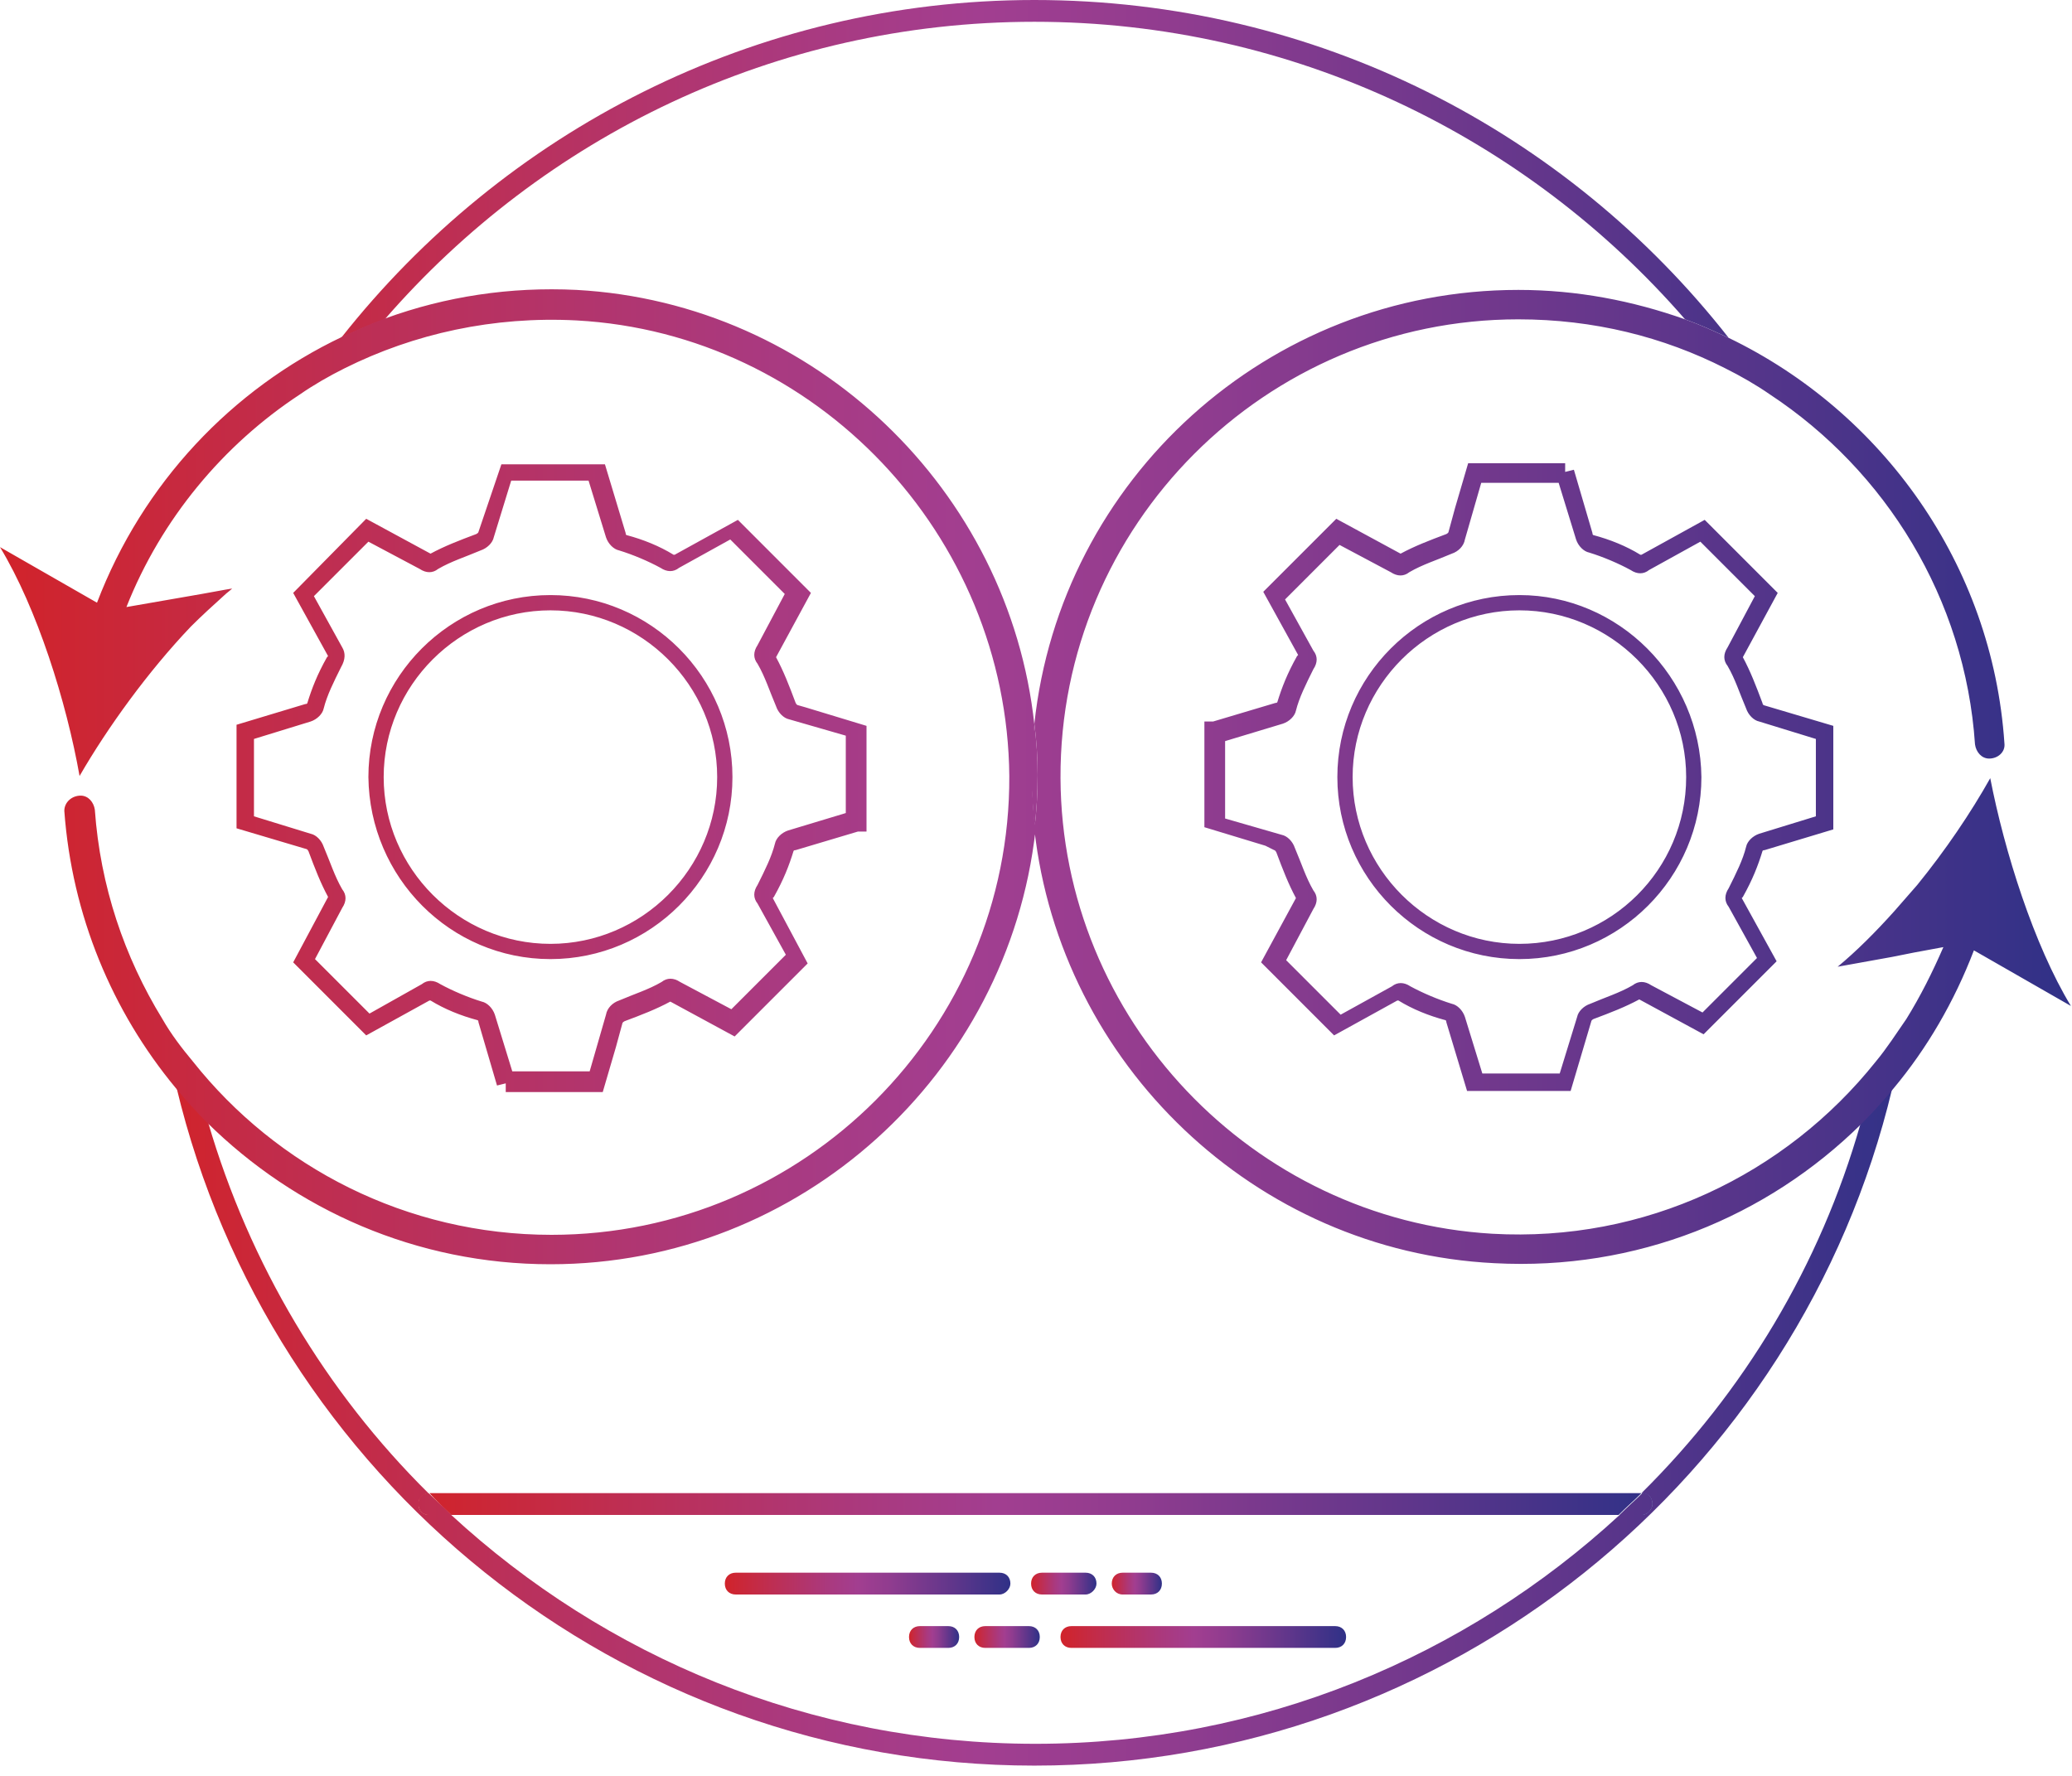 <svg width="70" height="60" viewBox="0 0 70 60" fill="none" xmlns="http://www.w3.org/2000/svg">
<path d="M34.944 28.022C35.018 27.433 35.055 26.807 35.055 26.181C35.055 25.592 35.018 25.04 34.944 24.45C34.871 25.04 34.834 25.666 34.834 26.291C34.871 26.881 34.908 27.47 34.944 28.022Z" fill="url(#paint0_linear)"/>
<path d="M14.509 50.447C14.509 50.447 14.472 50.447 14.509 50.447C14.729 50.705 14.987 50.926 15.245 51.184H54.682C54.94 50.926 55.198 50.705 55.455 50.447H14.509Z" fill="url(#paint1_linear)"/>
<path d="M14.471 50.447C14.729 50.705 14.949 50.926 15.244 51.184C14.986 50.926 14.729 50.705 14.471 50.447Z" fill="url(#paint2_linear)"/>
<path d="M24.855 53.872H33.767C33.951 53.872 34.135 53.688 34.135 53.503C34.135 53.282 33.988 53.135 33.767 53.135H24.855C24.635 53.135 24.487 53.282 24.487 53.503C24.487 53.724 24.635 53.872 24.855 53.872Z" fill="url(#paint3_linear)"/>
<path d="M35.202 53.872H36.675C36.859 53.872 37.043 53.688 37.043 53.503C37.043 53.282 36.896 53.135 36.675 53.135H35.202C34.981 53.135 34.834 53.282 34.834 53.503C34.834 53.724 34.981 53.872 35.202 53.872Z" fill="url(#paint4_linear)"/>
<path d="M37.928 53.872H38.885C39.106 53.872 39.253 53.724 39.253 53.503C39.253 53.282 39.106 53.135 38.885 53.135H37.928C37.707 53.135 37.56 53.282 37.56 53.503C37.56 53.688 37.707 53.872 37.928 53.872Z" fill="url(#paint5_linear)"/>
<path d="M35.828 55.308C35.828 55.529 35.975 55.676 36.196 55.676H45.108C45.328 55.676 45.476 55.529 45.476 55.308C45.476 55.087 45.328 54.94 45.108 54.94H36.196C35.975 54.94 35.828 55.087 35.828 55.308Z" fill="url(#paint6_linear)"/>
<path d="M32.919 55.308C32.919 55.529 33.066 55.676 33.287 55.676H34.76C34.981 55.676 35.128 55.529 35.128 55.308C35.128 55.087 34.981 54.94 34.76 54.94H33.287C33.066 54.94 32.919 55.087 32.919 55.308Z" fill="url(#paint7_linear)"/>
<path d="M32.036 54.94H31.078C30.857 54.94 30.71 55.087 30.71 55.308C30.71 55.529 30.857 55.676 31.078 55.676H32.036C32.257 55.676 32.404 55.529 32.404 55.308C32.404 55.087 32.257 54.94 32.036 54.94Z" fill="url(#paint8_linear)"/>
<path d="M55.455 50.447C55.675 50.447 55.823 50.594 55.823 50.815C55.823 50.999 55.639 51.184 55.455 51.184H54.718C49.526 55.971 42.603 58.916 34.981 58.916C27.359 58.916 20.436 55.971 15.244 51.184H14.508C14.287 51.184 14.139 51.036 14.139 50.815C14.139 50.594 14.287 50.484 14.471 50.447C11.01 47.023 8.432 42.714 7.033 37.927C6.664 37.559 6.296 37.154 5.965 36.749C9.095 49.858 20.915 59.653 34.944 59.653C48.974 59.653 60.794 49.895 63.924 36.786C63.592 37.191 63.224 37.596 62.856 37.964C61.493 42.751 58.916 47.023 55.455 50.447Z" fill="url(#paint9_linear)"/>
<path d="M34.945 0.736C43.709 0.736 51.589 4.64 56.928 10.789C57.443 10.973 57.922 11.194 58.401 11.415C52.951 4.456 44.482 0 34.945 0C25.481 0 17.012 4.456 11.525 11.415C12.004 11.194 12.483 10.973 12.998 10.789C18.338 4.64 26.181 0.736 34.945 0.736Z" fill="url(#paint10_linear)"/>
<path d="M51.331 20.105C47.943 20.105 45.181 22.867 45.181 26.255C45.181 29.642 47.943 32.404 51.331 32.404C54.719 32.404 57.48 29.642 57.48 26.255C57.444 22.867 54.682 20.105 51.331 20.105ZM51.331 31.889C48.238 31.889 45.697 29.348 45.697 26.255C45.697 23.162 48.238 20.621 51.331 20.621C54.424 20.621 56.965 23.162 56.965 26.255C56.965 29.384 54.424 31.889 51.331 31.889ZM59.542 23.751C59.321 23.162 59.137 22.683 58.88 22.204L60.058 20.032L57.591 17.564L55.455 18.743H55.418C54.94 18.448 54.387 18.227 53.835 18.08C53.835 18.08 53.798 18.08 53.798 18.006L53.172 15.871L52.877 15.944V15.65H49.6L49.158 17.159L48.937 17.97C48.937 17.97 48.937 18.006 48.864 18.043C48.275 18.264 47.796 18.448 47.317 18.706L45.145 17.528L42.678 19.995L43.856 22.13L43.819 22.167C43.488 22.756 43.303 23.235 43.156 23.714C43.156 23.714 43.156 23.751 43.083 23.751L40.984 24.377H40.689V27.948L42.751 28.574L43.046 28.722C43.046 28.722 43.083 28.722 43.119 28.795C43.34 29.384 43.525 29.863 43.782 30.342L42.604 32.514L45.071 34.982L47.207 33.803H47.244C47.722 34.098 48.275 34.319 48.827 34.466C48.827 34.466 48.864 34.466 48.864 34.54L49.563 36.859H53.062L53.761 34.503C53.761 34.503 53.761 34.466 53.835 34.429C54.424 34.208 54.903 34.024 55.381 33.766L57.554 34.945L60.021 32.478L58.843 30.342L58.88 30.305C59.211 29.716 59.395 29.237 59.542 28.759C59.542 28.759 59.542 28.722 59.616 28.722L61.936 28.022V24.524L59.579 23.824C59.579 23.824 59.542 23.788 59.542 23.751ZM61.347 27.58L59.432 28.169C59.211 28.243 59.027 28.427 58.99 28.611C58.88 29.053 58.659 29.495 58.401 30.011C58.254 30.231 58.254 30.452 58.401 30.637L59.358 32.367L57.517 34.208L55.786 33.288C55.566 33.14 55.345 33.14 55.16 33.288C54.719 33.545 54.24 33.693 53.724 33.914C53.503 33.987 53.319 34.172 53.282 34.356L52.693 36.27H50.079L49.49 34.356C49.416 34.135 49.232 33.95 49.048 33.914C48.569 33.766 48.054 33.545 47.649 33.325C47.428 33.177 47.207 33.177 47.023 33.325L45.292 34.282L43.451 32.441L44.371 30.71C44.519 30.489 44.519 30.268 44.371 30.084C44.114 29.642 43.966 29.164 43.745 28.648C43.672 28.427 43.488 28.243 43.303 28.206L41.389 27.654V25.039L43.34 24.45C43.561 24.377 43.745 24.192 43.782 24.008C43.893 23.567 44.114 23.125 44.371 22.609C44.519 22.388 44.519 22.167 44.371 21.983L43.414 20.253L45.255 18.411L46.986 19.332C47.207 19.479 47.428 19.479 47.612 19.332C48.054 19.074 48.532 18.927 49.048 18.706C49.269 18.632 49.453 18.448 49.49 18.227L50.042 16.312H52.657L53.246 18.227C53.319 18.448 53.503 18.632 53.688 18.669C54.166 18.816 54.682 19.037 55.087 19.258C55.308 19.406 55.529 19.406 55.713 19.258L57.444 18.301L59.285 20.142L58.364 21.873C58.217 22.094 58.217 22.315 58.364 22.499C58.622 22.941 58.769 23.419 58.99 23.935C59.064 24.156 59.248 24.34 59.432 24.377L61.347 24.966V27.58ZM10.384 23.751C10.384 23.751 10.384 23.788 10.31 23.788L7.991 24.487V27.985L10.347 28.685C10.347 28.685 10.384 28.685 10.421 28.759C10.642 29.348 10.826 29.826 11.084 30.305L9.905 32.514L12.372 34.982L14.508 33.803H14.545C15.024 34.098 15.576 34.319 16.128 34.466C16.128 34.466 16.165 34.466 16.165 34.54L16.791 36.675L17.086 36.602V36.896H20.363L20.805 35.387L21.026 34.577C21.026 34.577 21.026 34.54 21.099 34.503C21.689 34.282 22.167 34.098 22.646 33.84L24.819 35.018L27.286 32.551L26.107 30.342L26.144 30.305C26.476 29.716 26.66 29.237 26.807 28.759C26.807 28.759 26.807 28.722 26.881 28.722L28.98 28.096H29.274V24.524L27.212 23.898L26.954 23.824C26.954 23.824 26.917 23.824 26.881 23.751C26.66 23.162 26.476 22.683 26.218 22.204L27.396 20.032L24.929 17.564L22.793 18.743H22.756C22.278 18.448 21.725 18.227 21.173 18.08C21.173 18.08 21.136 18.08 21.136 18.006L20.437 15.687H16.939L16.165 17.97C16.165 17.97 16.165 18.006 16.091 18.043C15.502 18.264 15.024 18.448 14.545 18.706L12.372 17.528L9.905 20.032L11.084 22.167L11.047 22.204C10.715 22.793 10.531 23.272 10.384 23.751ZM11.562 21.873L10.605 20.142L12.446 18.301L14.177 19.221C14.398 19.369 14.619 19.369 14.803 19.221C15.245 18.964 15.723 18.816 16.239 18.596C16.46 18.522 16.644 18.338 16.681 18.154L17.27 16.239H19.884L20.473 18.154C20.547 18.375 20.731 18.559 20.915 18.596C21.394 18.743 21.91 18.964 22.315 19.185C22.535 19.332 22.756 19.332 22.941 19.185L24.671 18.227L26.512 20.068L25.592 21.799C25.445 22.02 25.445 22.241 25.592 22.425C25.85 22.867 25.997 23.346 26.218 23.861C26.291 24.082 26.476 24.266 26.66 24.303L28.574 24.855V27.47L26.623 28.059C26.402 28.133 26.218 28.317 26.181 28.501C26.07 28.943 25.85 29.384 25.592 29.9C25.445 30.121 25.445 30.342 25.592 30.526L26.549 32.257L24.708 34.098L22.977 33.177C22.756 33.03 22.535 33.03 22.351 33.177C21.91 33.435 21.431 33.582 20.915 33.803C20.694 33.877 20.51 34.061 20.473 34.282L19.921 36.197H17.307L16.718 34.282C16.644 34.061 16.46 33.877 16.276 33.84C15.797 33.693 15.281 33.472 14.876 33.251C14.655 33.104 14.434 33.104 14.25 33.251L12.483 34.245L10.642 32.404L11.562 30.673C11.71 30.452 11.71 30.231 11.562 30.047C11.305 29.605 11.157 29.127 10.936 28.611C10.863 28.39 10.679 28.206 10.495 28.169L8.58 27.58V24.966L10.495 24.377C10.715 24.303 10.899 24.119 10.936 23.935C11.047 23.493 11.268 23.051 11.525 22.535C11.673 22.278 11.673 22.057 11.562 21.873ZM18.596 32.404C21.983 32.404 24.745 29.642 24.745 26.255C24.745 22.867 21.983 20.105 18.596 20.105C15.208 20.105 12.446 22.867 12.446 26.255C12.483 29.642 15.208 32.404 18.596 32.404ZM18.596 20.621C21.689 20.621 24.229 23.162 24.229 26.255C24.229 29.348 21.689 31.889 18.596 31.889C15.502 31.889 12.962 29.348 12.962 26.255C12.962 23.162 15.502 20.621 18.596 20.621ZM69.963 33.987L66.686 32.109C66.023 33.84 65.103 35.423 63.961 36.786C63.63 37.191 63.261 37.596 62.893 37.964C59.69 41.131 55.271 42.935 50.484 42.678C42.383 42.273 35.828 35.939 34.945 28.022C35.018 27.433 35.055 26.807 35.055 26.181C35.055 25.592 35.018 25.039 34.945 24.45C35.828 16.202 42.825 9.795 51.294 9.795C53.282 9.795 55.16 10.163 56.928 10.789C57.444 10.973 57.922 11.194 58.401 11.415C63.593 13.919 67.312 19.074 67.717 25.113C67.754 25.408 67.496 25.629 67.201 25.629C66.944 25.629 66.76 25.408 66.723 25.15C66.391 20.216 63.703 15.907 59.8 13.33C59.321 12.998 58.806 12.704 58.29 12.446C56.191 11.378 53.835 10.789 51.294 10.789C42.751 10.789 35.792 17.748 35.828 26.291C35.865 34.429 42.309 41.205 50.41 41.683C55.566 41.978 60.316 39.695 63.372 35.865C63.74 35.423 64.072 34.908 64.403 34.429C64.882 33.656 65.287 32.846 65.655 31.999L64.661 32.183L63.924 32.33L62.083 32.662C62.709 32.146 63.372 31.483 63.998 30.784C64.256 30.489 64.513 30.195 64.771 29.9C65.729 28.722 66.576 27.47 67.238 26.291C67.717 28.759 68.711 31.925 69.963 33.987ZM34.871 26.328C34.871 26.917 34.908 27.47 34.982 28.059C34.061 36.27 27.065 42.714 18.596 42.714C14.066 42.714 9.979 40.873 6.996 37.927C6.628 37.559 6.26 37.154 5.928 36.749C3.793 34.172 2.43 30.931 2.173 27.396C2.173 27.102 2.43 26.881 2.725 26.881C2.983 26.881 3.167 27.102 3.204 27.359C3.388 29.937 4.198 32.33 5.487 34.429C5.781 34.945 6.149 35.423 6.518 35.865C9.353 39.437 13.735 41.72 18.632 41.72C27.175 41.72 34.135 34.761 34.098 26.218C34.024 18.08 27.58 11.268 19.479 10.826C16.681 10.679 13.993 11.268 11.636 12.446C11.12 12.704 10.605 12.998 10.126 13.33C7.549 15.024 5.45 17.528 4.271 20.51L6.812 20.068L7.622 19.921L7.843 19.884C7.77 19.958 7.659 20.032 7.585 20.105C7.217 20.437 6.812 20.805 6.444 21.173C5.008 22.683 3.645 24.561 2.688 26.218C2.246 23.714 1.252 20.547 0 18.485L3.277 20.363C4.824 16.312 7.843 13.146 11.562 11.378C12.041 11.157 12.52 10.936 13.035 10.752C15.06 10.016 17.233 9.684 19.479 9.795C27.543 10.237 34.098 16.57 34.945 24.487C34.908 25.076 34.871 25.702 34.871 26.328Z" fill="url(#paint11_linear)"/>
<path d="M55.454 51.184C55.638 51.184 55.822 50.999 55.822 50.815C55.822 50.594 55.675 50.447 55.491 50.447C55.233 50.705 54.975 50.926 54.718 51.184H55.454Z" fill="url(#paint12_linear)"/>
<path d="M55.454 51.184C55.638 51.184 55.822 50.999 55.822 50.815C55.822 50.594 55.675 50.447 55.491 50.447C55.233 50.705 54.975 50.926 54.718 51.184H55.454Z" fill="url(#paint13_linear)"/>
<path d="M14.14 50.815C14.14 51.036 14.287 51.184 14.508 51.184H15.244C14.987 50.926 14.729 50.705 14.471 50.447C14.25 50.484 14.14 50.594 14.14 50.815Z" fill="url(#paint14_linear)"/>
<path d="M14.14 50.815C14.14 51.036 14.287 51.184 14.508 51.184H15.244C14.987 50.926 14.729 50.705 14.471 50.447C14.25 50.484 14.14 50.594 14.14 50.815Z" fill="url(#paint15_linear)"/>
<path d="M54.682 51.184C54.939 50.926 55.197 50.705 55.455 50.447C55.197 50.705 54.939 50.926 54.682 51.184Z" fill="url(#paint16_linear)"/>
<path d="M54.682 51.184C54.939 50.926 55.197 50.705 55.455 50.447C55.197 50.705 54.939 50.926 54.682 51.184Z" fill="url(#paint17_linear)"/>
<defs>
<linearGradient id="paint0_linear" x1="-0.037" y1="26.259" x2="69.957" y2="26.259" gradientUnits="userSpaceOnUse">
<stop stop-color="#D1232A"/>
<stop offset="0.146" stop-color="#C02D4E"/>
<stop offset="0.361" stop-color="#AA397E"/>
<stop offset="0.468" stop-color="#A23E90"/>
<stop offset="0.579" stop-color="#903C8F"/>
<stop offset="0.8" stop-color="#60368B"/>
<stop offset="1" stop-color="#303187"/>
</linearGradient>
<linearGradient id="paint1_linear" x1="14.131" y1="50.815" x2="55.815" y2="50.815" gradientUnits="userSpaceOnUse">
<stop stop-color="#D1232A"/>
<stop offset="0.146" stop-color="#C02D4E"/>
<stop offset="0.361" stop-color="#AA397E"/>
<stop offset="0.468" stop-color="#A23E90"/>
<stop offset="0.579" stop-color="#903C8F"/>
<stop offset="0.8" stop-color="#60368B"/>
<stop offset="1" stop-color="#303187"/>
</linearGradient>
<linearGradient id="paint2_linear" x1="14.13" y1="50.817" x2="55.813" y2="50.817" gradientUnits="userSpaceOnUse">
<stop stop-color="#D1232A"/>
<stop offset="0.146" stop-color="#C02D4E"/>
<stop offset="0.361" stop-color="#AA397E"/>
<stop offset="0.468" stop-color="#A23E90"/>
<stop offset="0.579" stop-color="#903C8F"/>
<stop offset="0.8" stop-color="#60368B"/>
<stop offset="1" stop-color="#303187"/>
</linearGradient>
<linearGradient id="paint3_linear" x1="24.478" y1="53.503" x2="34.126" y2="53.503" gradientUnits="userSpaceOnUse">
<stop stop-color="#D1232A"/>
<stop offset="0.146" stop-color="#C02D4E"/>
<stop offset="0.361" stop-color="#AA397E"/>
<stop offset="0.468" stop-color="#A23E90"/>
<stop offset="0.579" stop-color="#903C8F"/>
<stop offset="0.8" stop-color="#60368B"/>
<stop offset="1" stop-color="#303187"/>
</linearGradient>
<linearGradient id="paint4_linear" x1="34.825" y1="53.503" x2="37.034" y2="53.503" gradientUnits="userSpaceOnUse">
<stop stop-color="#D1232A"/>
<stop offset="0.146" stop-color="#C02D4E"/>
<stop offset="0.361" stop-color="#AA397E"/>
<stop offset="0.468" stop-color="#A23E90"/>
<stop offset="0.579" stop-color="#903C8F"/>
<stop offset="0.8" stop-color="#60368B"/>
<stop offset="1" stop-color="#303187"/>
</linearGradient>
<linearGradient id="paint5_linear" x1="37.55" y1="53.503" x2="39.244" y2="53.503" gradientUnits="userSpaceOnUse">
<stop stop-color="#D1232A"/>
<stop offset="0.146" stop-color="#C02D4E"/>
<stop offset="0.361" stop-color="#AA397E"/>
<stop offset="0.468" stop-color="#A23E90"/>
<stop offset="0.579" stop-color="#903C8F"/>
<stop offset="0.8" stop-color="#60368B"/>
<stop offset="1" stop-color="#303187"/>
</linearGradient>
<linearGradient id="paint6_linear" x1="35.819" y1="55.308" x2="45.467" y2="55.308" gradientUnits="userSpaceOnUse">
<stop stop-color="#D1232A"/>
<stop offset="0.146" stop-color="#C02D4E"/>
<stop offset="0.361" stop-color="#AA397E"/>
<stop offset="0.468" stop-color="#A23E90"/>
<stop offset="0.579" stop-color="#903C8F"/>
<stop offset="0.8" stop-color="#60368B"/>
<stop offset="1" stop-color="#303187"/>
</linearGradient>
<linearGradient id="paint7_linear" x1="32.91" y1="55.308" x2="35.119" y2="55.308" gradientUnits="userSpaceOnUse">
<stop stop-color="#D1232A"/>
<stop offset="0.146" stop-color="#C02D4E"/>
<stop offset="0.361" stop-color="#AA397E"/>
<stop offset="0.468" stop-color="#A23E90"/>
<stop offset="0.579" stop-color="#903C8F"/>
<stop offset="0.8" stop-color="#60368B"/>
<stop offset="1" stop-color="#303187"/>
</linearGradient>
<linearGradient id="paint8_linear" x1="30.701" y1="55.308" x2="32.395" y2="55.308" gradientUnits="userSpaceOnUse">
<stop stop-color="#D1232A"/>
<stop offset="0.146" stop-color="#C02D4E"/>
<stop offset="0.361" stop-color="#AA397E"/>
<stop offset="0.468" stop-color="#A23E90"/>
<stop offset="0.579" stop-color="#903C8F"/>
<stop offset="0.8" stop-color="#60368B"/>
<stop offset="1" stop-color="#303187"/>
</linearGradient>
<linearGradient id="paint9_linear" x1="5.133" y1="48.203" x2="64.786" y2="48.203" gradientUnits="userSpaceOnUse">
<stop stop-color="#D1232A"/>
<stop offset="0.146" stop-color="#C02D4E"/>
<stop offset="0.361" stop-color="#AA397E"/>
<stop offset="0.468" stop-color="#A23E90"/>
<stop offset="0.579" stop-color="#903C8F"/>
<stop offset="0.8" stop-color="#60368B"/>
<stop offset="1" stop-color="#303187"/>
</linearGradient>
<linearGradient id="paint10_linear" x1="5.134" y1="5.71" x2="64.786" y2="5.71" gradientUnits="userSpaceOnUse">
<stop stop-color="#D1232A"/>
<stop offset="0.146" stop-color="#C02D4E"/>
<stop offset="0.361" stop-color="#AA397E"/>
<stop offset="0.468" stop-color="#A23E90"/>
<stop offset="0.579" stop-color="#903C8F"/>
<stop offset="0.8" stop-color="#60368B"/>
<stop offset="1" stop-color="#303187"/>
</linearGradient>
<linearGradient id="paint11_linear" x1="-0.037" y1="26.259" x2="69.957" y2="26.259" gradientUnits="userSpaceOnUse">
<stop stop-color="#D1232A"/>
<stop offset="0.146" stop-color="#C02D4E"/>
<stop offset="0.361" stop-color="#AA397E"/>
<stop offset="0.468" stop-color="#A23E90"/>
<stop offset="0.579" stop-color="#903C8F"/>
<stop offset="0.8" stop-color="#60368B"/>
<stop offset="1" stop-color="#303187"/>
</linearGradient>
<linearGradient id="paint12_linear" x1="14.13" y1="50.817" x2="55.813" y2="50.817" gradientUnits="userSpaceOnUse">
<stop stop-color="#D1232A"/>
<stop offset="0.146" stop-color="#C02D4E"/>
<stop offset="0.361" stop-color="#AA397E"/>
<stop offset="0.468" stop-color="#A23E90"/>
<stop offset="0.579" stop-color="#903C8F"/>
<stop offset="0.8" stop-color="#60368B"/>
<stop offset="1" stop-color="#303187"/>
</linearGradient>
<linearGradient id="paint13_linear" x1="5.133" y1="50.817" x2="64.786" y2="50.817" gradientUnits="userSpaceOnUse">
<stop stop-color="#D1232A"/>
<stop offset="0.146" stop-color="#C02D4E"/>
<stop offset="0.361" stop-color="#AA397E"/>
<stop offset="0.468" stop-color="#A23E90"/>
<stop offset="0.579" stop-color="#903C8F"/>
<stop offset="0.8" stop-color="#60368B"/>
<stop offset="1" stop-color="#303187"/>
</linearGradient>
<linearGradient id="paint14_linear" x1="14.131" y1="50.818" x2="55.814" y2="50.818" gradientUnits="userSpaceOnUse">
<stop stop-color="#D1232A"/>
<stop offset="0.146" stop-color="#C02D4E"/>
<stop offset="0.361" stop-color="#AA397E"/>
<stop offset="0.468" stop-color="#A23E90"/>
<stop offset="0.579" stop-color="#903C8F"/>
<stop offset="0.8" stop-color="#60368B"/>
<stop offset="1" stop-color="#303187"/>
</linearGradient>
<linearGradient id="paint15_linear" x1="5.133" y1="50.818" x2="64.786" y2="50.818" gradientUnits="userSpaceOnUse">
<stop stop-color="#D1232A"/>
<stop offset="0.146" stop-color="#C02D4E"/>
<stop offset="0.361" stop-color="#AA397E"/>
<stop offset="0.468" stop-color="#A23E90"/>
<stop offset="0.579" stop-color="#903C8F"/>
<stop offset="0.8" stop-color="#60368B"/>
<stop offset="1" stop-color="#303187"/>
</linearGradient>
<linearGradient id="paint16_linear" x1="14.131" y1="50.816" x2="55.814" y2="50.816" gradientUnits="userSpaceOnUse">
<stop stop-color="#D1232A"/>
<stop offset="0.146" stop-color="#C02D4E"/>
<stop offset="0.361" stop-color="#AA397E"/>
<stop offset="0.468" stop-color="#A23E90"/>
<stop offset="0.579" stop-color="#903C8F"/>
<stop offset="0.8" stop-color="#60368B"/>
<stop offset="1" stop-color="#303187"/>
</linearGradient>
<linearGradient id="paint17_linear" x1="5.134" y1="50.816" x2="64.786" y2="50.816" gradientUnits="userSpaceOnUse">
<stop stop-color="#D1232A"/>
<stop offset="0.146" stop-color="#C02D4E"/>
<stop offset="0.361" stop-color="#AA397E"/>
<stop offset="0.468" stop-color="#A23E90"/>
<stop offset="0.579" stop-color="#903C8F"/>
<stop offset="0.8" stop-color="#60368B"/>
<stop offset="1" stop-color="#303187"/>
</linearGradient>
</defs>
</svg>
